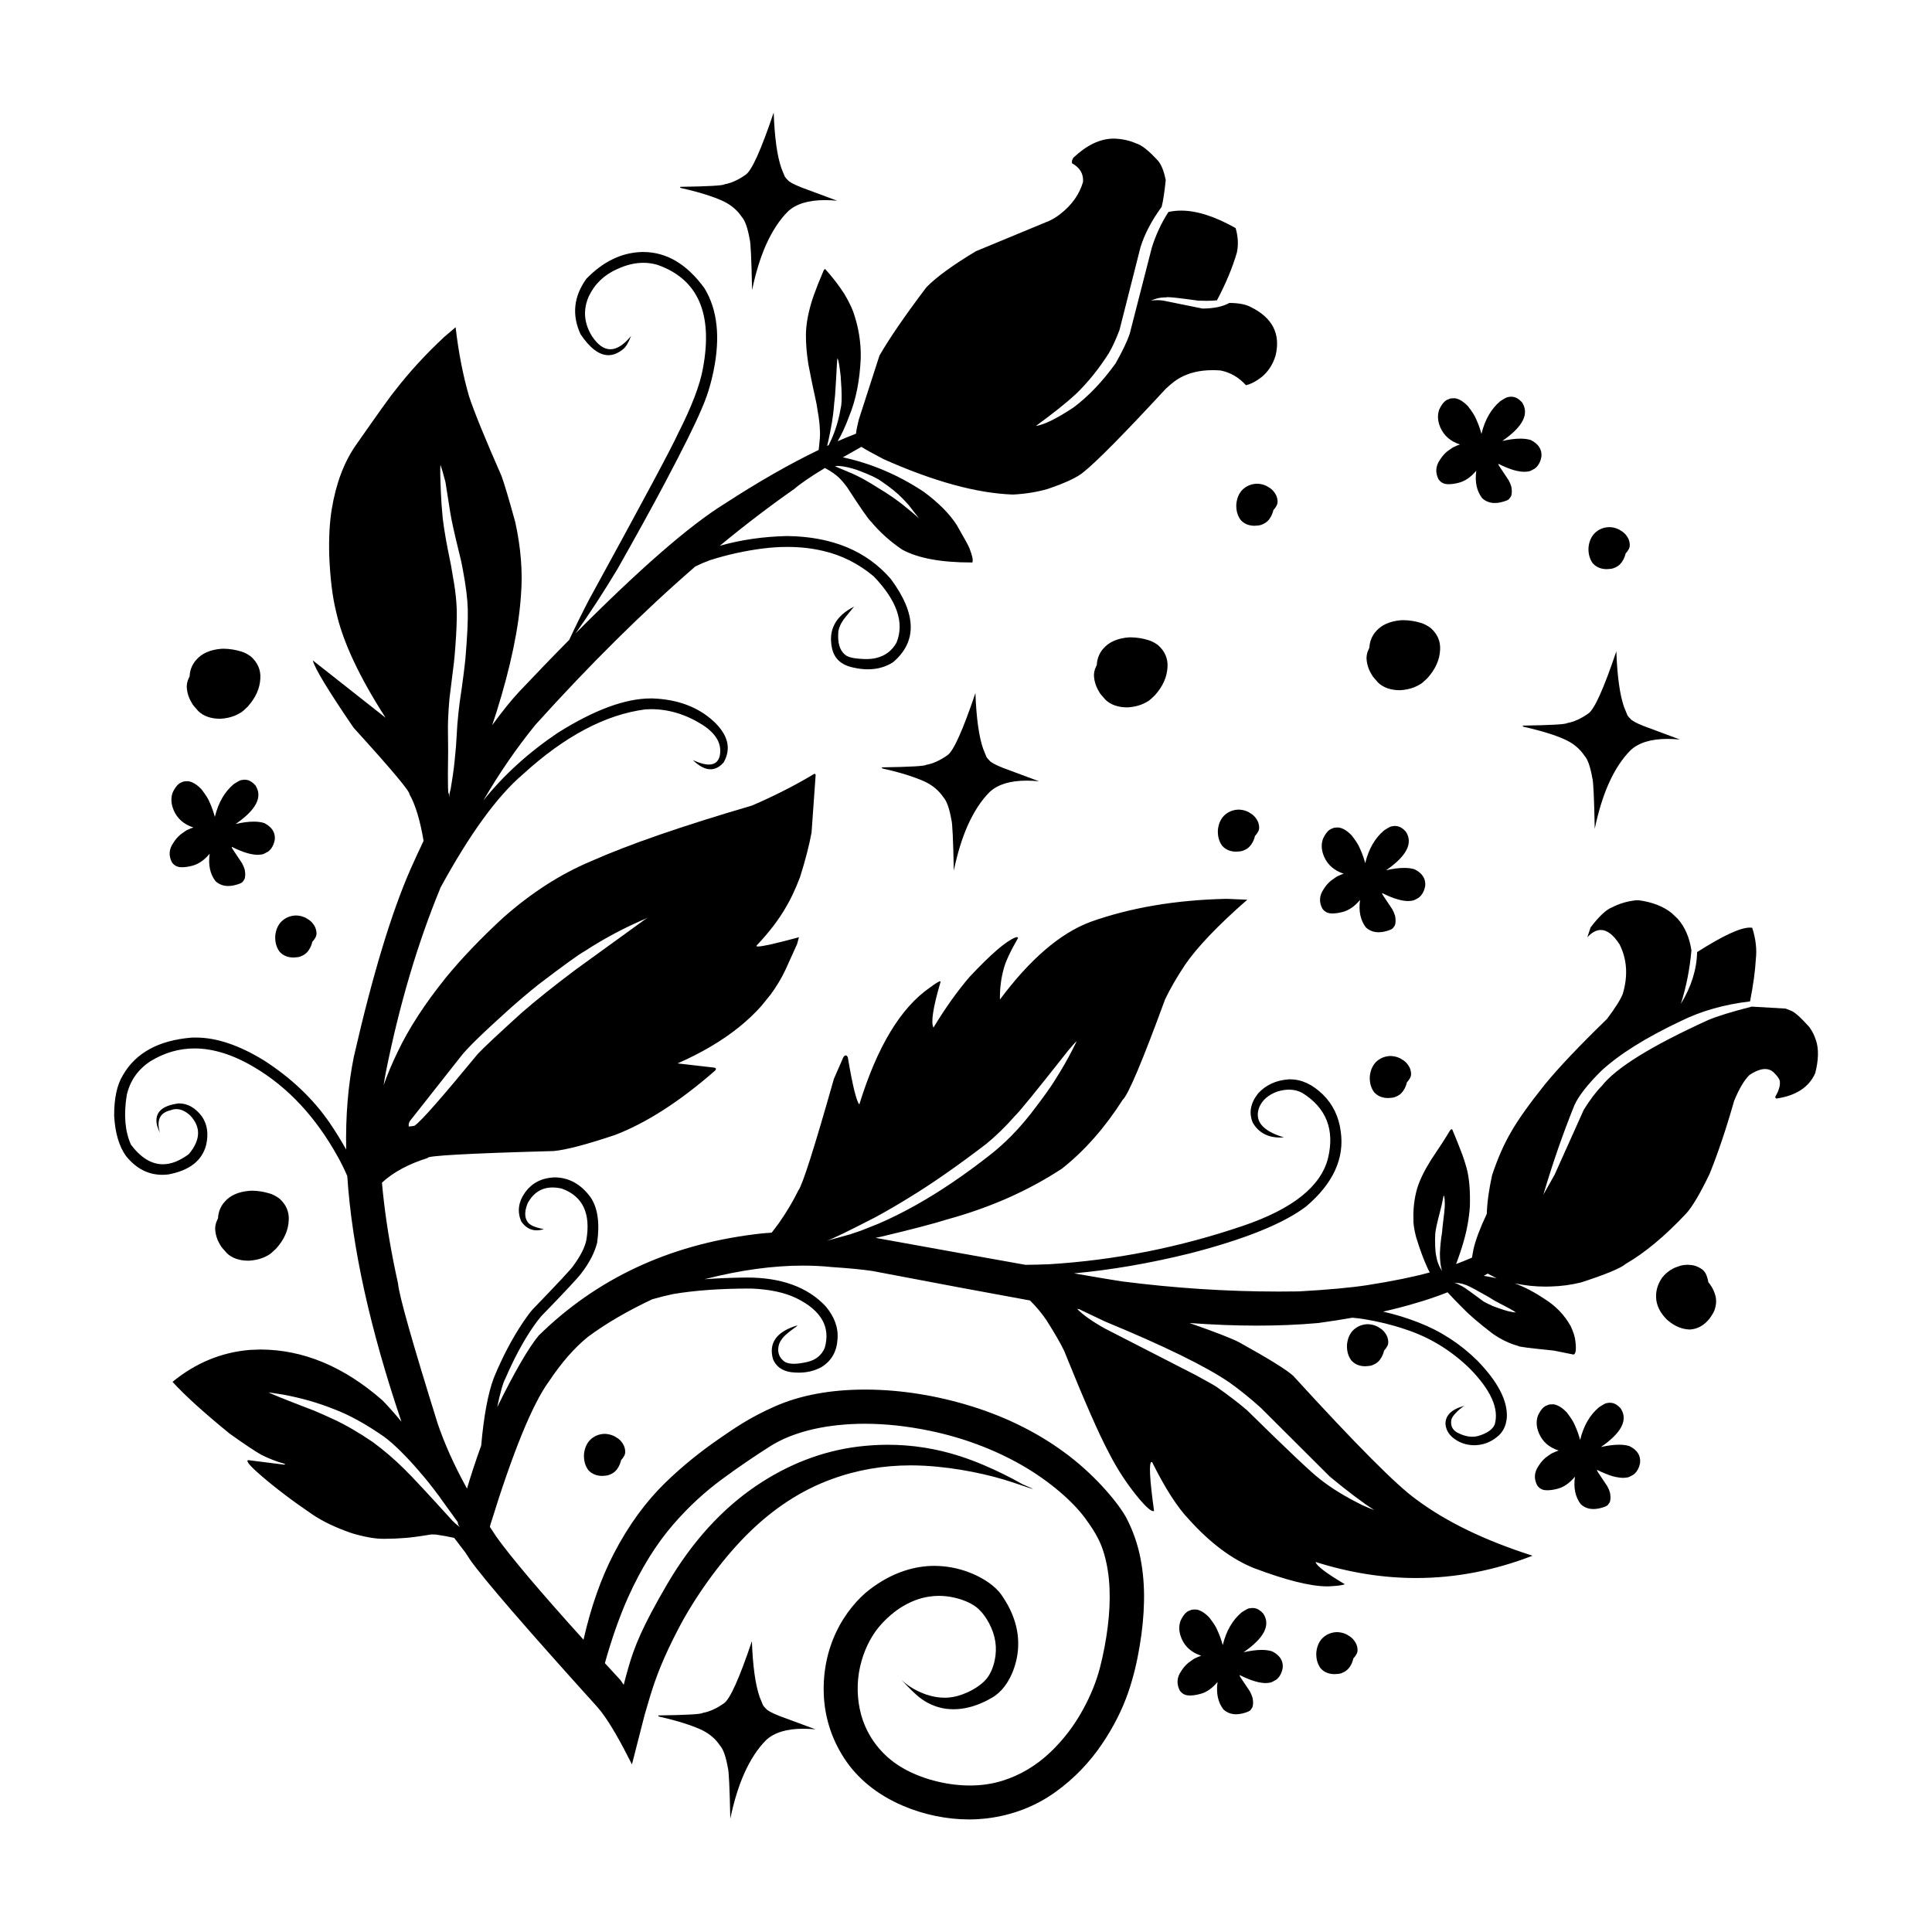 <?xml version="1.0" encoding="UTF-8"?>
<!-- Uploaded to: ICON Repo, www.iconrepo.com, Generator: ICON Repo Mixer Tools -->
<svg fill="#000000" width="800px" height="800px" version="1.1" viewBox="144 144 512 512" xmlns="http://www.w3.org/2000/svg">
 <g>
  <path d="m332.32 195.99c1.535 0.523 2.789 1.043 3.769 1.535 1.887 0.98 3.383 2.301 4.484 3.949 0.867 0.945 1.566 2.922 2.094 5.91 0.27 0.824 0.48 5.316 0.641 13.484 0.965-4.609 2.188-8.59 3.684-11.957 1.668-3.715 3.609-6.676 5.828-8.883 2.144-1.996 5.41-2.996 9.809-2.996 1.023 0 2.102 0.055 3.242 0.164l-9.582-3.562c-1.996-0.805-3.168-1.441-3.519-1.918-0.32-0.293-0.59-0.602-0.793-0.926l-0.883-2.16c-1.133-3.231-1.816-8.172-2.059-14.805-3.348 9.934-5.832 15.438-7.449 16.496-1.957 1.379-3.824 2.215-5.606 2.523-0.309 0.332-4.223 0.555-11.742 0.668-0.023 0.148 0.055 0.254 0.234 0.316 3.039 0.68 5.656 1.398 7.848 2.16z"/>
  <path d="m221.75 397.75c0.789-0.023 1.371-0.098 1.738-0.223 0.793-0.277 1.406-0.648 1.84-1.117 0.277-0.262 0.555-0.664 0.844-1.191l0.273-0.586 0.223-0.656 0.082-0.34-0.023 0.004c0.387-0.414 0.688-0.832 0.902-1.25 0.117-0.211 0.203-0.488 0.25-0.816 0.016-0.684-0.113-1.328-0.395-1.922-0.32-0.629-0.711-1.141-1.168-1.539-0.117-0.137-0.512-0.406-1.191-0.816-0.277-0.145-0.559-0.27-0.848-0.367-0.582-0.199-1.199-0.305-1.844-0.32h-0.098c-1.504 0.074-2.773 0.617-3.801 1.645-0.492 0.508-0.883 1.133-1.172 1.867-0.254 0.754-0.398 1.438-0.426 2.051-0.047 1.566 0.328 2.898 1.133 4 0.898 1.035 2.129 1.562 3.68 1.578z"/>
  <path d="m482.57 277.15c0.023-0.684-0.113-1.328-0.391-1.93-0.328-0.613-0.715-1.125-1.168-1.523-0.113-0.141-0.516-0.41-1.191-0.816-0.277-0.148-0.559-0.273-0.852-0.375-0.582-0.199-1.199-0.305-1.844-0.32l-0.098 0.004c-1.504 0.07-2.773 0.621-3.801 1.633-0.496 0.516-0.887 1.145-1.172 1.879-0.254 0.754-0.395 1.434-0.422 2.055-0.051 1.562 0.328 2.894 1.133 4.004 0.902 1.039 2.133 1.555 3.684 1.574 0.789-0.031 1.371-0.102 1.738-0.227 0.793-0.277 1.406-0.652 1.836-1.121 0.277-0.262 0.559-0.656 0.848-1.188l0.27-0.594 0.227-0.645 0.078-0.336h-0.023c0.391-0.41 0.691-0.832 0.902-1.254 0.121-0.219 0.203-0.488 0.246-0.82z"/>
  <path d="m477.69 363.52c0.02-0.68-0.113-1.328-0.391-1.918-0.324-0.621-0.715-1.141-1.168-1.539-0.113-0.133-0.516-0.406-1.191-0.812-0.277-0.145-0.562-0.273-0.852-0.375-0.582-0.199-1.203-0.305-1.844-0.32h-0.098c-1.512 0.074-2.773 0.621-3.805 1.645-0.492 0.508-0.883 1.137-1.172 1.879-0.254 0.742-0.391 1.434-0.422 2.043-0.047 1.566 0.328 2.898 1.133 4 0.906 1.039 2.133 1.562 3.688 1.578 0.789-0.027 1.367-0.098 1.738-0.227 0.793-0.277 1.406-0.641 1.836-1.117 0.273-0.262 0.555-0.664 0.844-1.188l0.27-0.59 0.227-0.648 0.078-0.336h-0.023c0.391-0.414 0.688-0.828 0.902-1.25 0.125-0.207 0.207-0.484 0.25-0.824z"/>
  <path d="m194.92 330.44c0.094 0.246 0.648 0.934 1.668 2.051 1.418 1.324 3.344 1.988 5.777 1.988h0.094c1.375-0.09 2.602-0.355 3.676-0.785 0.547-0.211 1.059-0.477 1.539-0.773 0.281-0.09 0.938-0.641 1.957-1.641 2.133-2.367 3.254-4.887 3.363-7.539 0.125-2.246-0.715-4.164-2.516-5.766-0.895-0.648-1.758-1.098-2.594-1.332-1.5-0.457-3.027-0.699-4.582-0.723l-0.648 0.016c-2.973 0.242-5.199 1.234-6.676 2.961-0.586 0.641-1.035 1.41-1.355 2.301-0.223 0.688-0.348 1.352-0.367 2.004l-0.492 1.121-0.199 0.793-0.082 0.812c0.039 1.066 0.262 2.09 0.676 3.07 0.207 0.484 0.461 0.973 0.762 1.441z"/>
  <path d="m547.78 336.6c3.039 0.695 5.656 1.406 7.856 2.164 1.531 0.527 2.785 1.047 3.766 1.543 1.887 0.98 3.379 2.297 4.484 3.949 0.875 0.949 1.562 2.914 2.094 5.914 0.27 0.82 0.488 5.312 0.641 13.484 0.961-4.609 2.195-8.594 3.688-11.965 1.66-3.715 3.606-6.676 5.82-8.879 2.148-1.996 5.41-2.992 9.809-2.992 1.027 0 2.102 0.051 3.242 0.156l-9.578-3.566c-1.992-0.793-3.168-1.434-3.519-1.91-0.328-0.289-0.59-0.602-0.789-0.926l-0.887-2.16c-1.137-3.238-1.82-8.168-2.062-14.801-3.344 9.93-5.832 15.43-7.445 16.496-1.957 1.371-3.82 2.215-5.606 2.519-0.305 0.328-4.223 0.555-11.738 0.668-0.027 0.145 0.051 0.246 0.227 0.305z"/>
  <path d="m527.52 263.63c-0.766 0.641-1.41 1.391-1.945 2.269-1.125 1.645-1.25 3.348-0.355 5.106 0.535 0.773 1.254 1.199 2.164 1.289 0.176 0.012 0.359 0.023 0.555 0.023 0.789 0 1.691-0.129 2.711-0.402 1.633-0.43 3.144-1.473 4.551-3.141h0.027c-0.402 2.945 0.113 5.352 1.543 7.234 0.934 0.867 2.062 1.297 3.379 1.297 0.938 0 1.969-0.223 3.094-0.648 0.273-0.109 0.508-0.254 0.699-0.438 0.414-0.523 0.617-0.871 0.602-1.074 0.148-0.582 0.137-1.324-0.039-2.211-0.148-0.516-0.387-1.074-0.707-1.676l-2.531-3.801c-0.164-0.289-0.223-0.461-0.168-0.523h0.027c1.504 0.754 2.859 1.309 4.07 1.66 0.613 0.168 1.18 0.297 1.719 0.367l0.773 0.062h0.27c0.395 0 0.762-0.031 1.113-0.09 0.258 0 0.801-0.25 1.637-0.742 0.32-0.227 0.59-0.5 0.82-0.809 0.469-0.625 0.793-1.41 0.965-2.375 0.168-1.891-0.766-3.352-2.805-4.383-0.785-0.254-1.703-0.379-2.766-0.379-1.367 0-2.965 0.207-4.797 0.617 5.477-3.781 7.211-7.195 5.219-10.242-0.734-0.832-1.52-1.32-2.356-1.445-0.164-0.031-0.32-0.043-0.488-0.043-0.262 0-0.535 0.031-0.809 0.102-0.016-0.004-0.031-0.004-0.051-0.004-0.254 0-0.938 0.359-2.043 1.078-2.41 2.012-4.082 4.902-5 8.672-0.391-1.406-0.84-2.672-1.355-3.789-0.352-0.926-1.098-2.109-2.234-3.551-0.805-0.832-1.578-1.422-2.328-1.762-0.371-0.176-0.742-0.289-1.102-0.332h-0.176c-0.781 0-1.242 0.062-1.395 0.207l-0.117 0.043c-0.91 0.258-1.734 1.16-2.461 2.703-0.457 1.234-0.469 2.562-0.027 3.977 0.379 1.164 0.953 2.156 1.711 2.984l0.613 0.594c0.434 0.375 0.914 0.707 1.441 0.996 0.527 0.285 1.105 0.535 1.73 0.742-0.523 0.168-1.02 0.375-1.484 0.605-0.258 0.082-0.891 0.488-1.895 1.23z"/>
  <path d="m569.79 294.83c0.789-0.023 1.363-0.102 1.73-0.223 0.801-0.277 1.414-0.656 1.844-1.117 0.27-0.266 0.555-0.664 0.848-1.191l0.27-0.59 0.227-0.648 0.078-0.336h-0.02c0.383-0.41 0.68-0.824 0.895-1.25 0.121-0.215 0.203-0.488 0.242-0.82 0.023-0.68-0.105-1.324-0.383-1.918-0.328-0.621-0.715-1.141-1.168-1.531-0.121-0.137-0.516-0.41-1.191-0.816-0.273-0.152-0.555-0.273-0.848-0.375-0.59-0.203-1.199-0.309-1.844-0.316h-0.102c-1.508 0.062-2.773 0.613-3.805 1.637-0.492 0.512-0.879 1.141-1.172 1.879-0.262 0.742-0.395 1.426-0.43 2.051-0.047 1.559 0.332 2.898 1.133 4.004 0.918 1.023 2.137 1.551 3.695 1.562z"/>
  <path d="m507.57 322.87c0.09 0.25 0.648 0.934 1.668 2.055 1.418 1.32 3.344 1.988 5.773 1.988 0.031 0 0.062-0.004 0.098-0.004 1.371-0.09 2.602-0.348 3.676-0.781 0.543-0.223 1.059-0.477 1.543-0.773 0.277-0.098 0.93-0.645 1.957-1.645 2.129-2.371 3.254-4.887 3.359-7.539 0.129-2.246-0.707-4.164-2.516-5.762-0.891-0.648-1.758-1.098-2.594-1.34-1.496-0.461-3.023-0.695-4.582-0.719l-0.641 0.012c-2.977 0.25-5.199 1.23-6.68 2.965-0.586 0.648-1.039 1.418-1.355 2.309-0.227 0.68-0.348 1.352-0.375 1.996l-0.488 1.129-0.195 0.789-0.082 0.809c0.039 1.066 0.262 2.082 0.672 3.074 0.207 0.48 0.461 0.961 0.762 1.438z"/>
  <path d="m496.71 377.39c-0.758 0.633-1.41 1.391-1.938 2.262-1.137 1.652-1.254 3.352-0.355 5.106 0.535 0.77 1.258 1.203 2.168 1.293 0.176 0.016 0.363 0.023 0.547 0.023 0.793 0 1.699-0.137 2.715-0.402 1.629-0.43 3.144-1.48 4.551-3.144h0.023c-0.402 2.949 0.113 5.356 1.543 7.242 0.934 0.855 2.062 1.289 3.379 1.289 0.934 0 1.969-0.211 3.094-0.656 0.277-0.102 0.508-0.246 0.699-0.43 0.418-0.523 0.613-0.879 0.605-1.074 0.148-0.586 0.137-1.328-0.035-2.215-0.156-0.512-0.395-1.078-0.711-1.68l-2.535-3.801c-0.164-0.281-0.223-0.457-0.164-0.523h0.023c1.504 0.762 2.863 1.312 4.07 1.656 0.609 0.18 1.18 0.301 1.719 0.375l0.773 0.07c0.094 0.004 0.184 0.004 0.27 0.004 0.395 0 0.766-0.035 1.113-0.105h0.004c0.254 0 0.801-0.242 1.641-0.742 0.309-0.227 0.582-0.492 0.816-0.801 0.469-0.621 0.793-1.418 0.969-2.371 0.168-1.895-0.766-3.359-2.812-4.391-0.777-0.25-1.699-0.367-2.762-0.367-1.367 0-2.965 0.199-4.793 0.617 5.477-3.785 7.219-7.199 5.215-10.25-0.73-0.828-1.516-1.312-2.356-1.445-0.16-0.023-0.324-0.043-0.488-0.043-0.262 0-0.531 0.035-0.809 0.102-0.016-0.004-0.031-0.004-0.051-0.004-0.254 0-0.938 0.355-2.043 1.078-2.41 2.016-4.078 4.906-5 8.676-0.391-1.406-0.844-2.668-1.359-3.789-0.348-0.922-1.094-2.109-2.234-3.559-0.801-0.832-1.578-1.426-2.328-1.762-0.371-0.168-0.742-0.277-1.102-0.328h-0.18c-0.781 0-1.246 0.062-1.391 0.203l-0.117 0.043c-0.914 0.254-1.734 1.16-2.461 2.699-0.457 1.238-0.469 2.562-0.027 3.981 0.375 1.16 0.945 2.148 1.715 2.988l0.609 0.582c0.43 0.375 0.91 0.707 1.438 1 0.531 0.289 1.105 0.539 1.734 0.742-0.527 0.172-1.02 0.367-1.492 0.602-0.25 0.09-0.887 0.504-1.891 1.25z"/>
  <path d="m517.95 428.82c0.016-0.688-0.113-1.328-0.395-1.918-0.324-0.621-0.715-1.141-1.16-1.535-0.121-0.141-0.516-0.414-1.195-0.816-0.277-0.148-0.562-0.266-0.855-0.375-0.586-0.195-1.199-0.305-1.844-0.324h-0.102c-1.5 0.07-2.766 0.621-3.797 1.633-0.492 0.523-0.879 1.152-1.172 1.891-0.254 0.746-0.395 1.426-0.426 2.047-0.047 1.566 0.332 2.894 1.133 4.004 0.906 1.023 2.137 1.555 3.684 1.566 0.789-0.02 1.371-0.098 1.738-0.215 0.793-0.277 1.406-0.648 1.844-1.121 0.27-0.266 0.555-0.66 0.844-1.191l0.27-0.582 0.223-0.66 0.082-0.344-0.027 0.012c0.395-0.414 0.691-0.836 0.906-1.25 0.117-0.219 0.203-0.484 0.25-0.82z"/>
  <path d="m347 596.83c-0.324-0.297-0.59-0.609-0.793-0.934l-0.887-2.156c-1.133-3.246-1.82-8.188-2.062-14.801-3.348 9.93-5.832 15.438-7.445 16.48-1.957 1.379-3.824 2.215-5.606 2.519-0.309 0.344-4.223 0.562-11.738 0.668-0.027 0.156 0.051 0.266 0.23 0.316 3.047 0.688 5.656 1.418 7.852 2.176 1.531 0.523 2.789 1.043 3.769 1.535 1.883 0.984 3.379 2.293 4.481 3.945 0.867 0.953 1.566 2.922 2.09 5.922 0.27 0.809 0.48 5.305 0.645 13.473 0.965-4.606 2.191-8.59 3.68-11.957 1.668-3.719 3.613-6.672 5.828-8.887 2.144-1.988 5.418-2.992 9.809-2.992 1.023 0 2.106 0.051 3.246 0.148l-9.586-3.551c-1.988-0.805-3.164-1.434-3.512-1.906z"/>
  <path d="m309.69 528.96c0.02-0.699-0.109-1.328-0.391-1.93-0.324-0.621-0.715-1.141-1.16-1.535-0.121-0.137-0.516-0.402-1.195-0.809-0.277-0.148-0.562-0.277-0.855-0.375-0.582-0.195-1.199-0.305-1.844-0.324h-0.098c-1.504 0.074-2.769 0.613-3.797 1.648-0.492 0.512-0.883 1.133-1.172 1.871-0.25 0.746-0.395 1.426-0.422 2.055-0.051 1.555 0.328 2.894 1.133 3.996 0.906 1.031 2.133 1.555 3.684 1.574 0.793-0.031 1.371-0.098 1.738-0.227 0.793-0.277 1.406-0.648 1.84-1.121 0.277-0.254 0.555-0.66 0.848-1.18l0.27-0.602 0.223-0.641 0.082-0.336h-0.027c0.387-0.422 0.688-0.836 0.898-1.258 0.121-0.207 0.207-0.473 0.246-0.809z"/>
  <path d="m191.85 365.14c-0.762 0.637-1.41 1.395-1.941 2.266-1.133 1.652-1.25 3.348-0.355 5.106 0.535 0.77 1.258 1.199 2.164 1.293 0.176 0.012 0.367 0.023 0.551 0.023 0.793 0 1.691-0.137 2.715-0.402 1.633-0.434 3.152-1.48 4.555-3.152h0.023c-0.41 2.949 0.109 5.359 1.543 7.242 0.934 0.859 2.062 1.285 3.383 1.285 0.93 0 1.961-0.215 3.094-0.645 0.273-0.109 0.508-0.25 0.699-0.434 0.414-0.523 0.613-0.883 0.602-1.07 0.145-0.59 0.137-1.328-0.039-2.215-0.148-0.523-0.391-1.078-0.707-1.68l-2.539-3.805c-0.164-0.285-0.219-0.453-0.164-0.523l0.023 0.004c1.5 0.758 2.867 1.312 4.074 1.656 0.609 0.176 1.18 0.301 1.711 0.367l0.773 0.074c0.094 0 0.184 0.004 0.273 0.004 0.395 0 0.766-0.043 1.113-0.105h0.004c0.258 0 0.801-0.25 1.637-0.742 0.309-0.227 0.582-0.492 0.816-0.809 0.469-0.621 0.793-1.41 0.969-2.375 0.168-1.887-0.766-3.348-2.809-4.383-0.781-0.25-1.703-0.375-2.766-0.375-1.367 0-2.965 0.203-4.793 0.621 5.477-3.785 7.215-7.199 5.219-10.25-0.734-0.832-1.52-1.312-2.359-1.449-0.156-0.023-0.32-0.035-0.48-0.035-0.262 0-0.535 0.035-0.812 0.098h-0.043c-0.254 0-0.938 0.355-2.043 1.078-2.41 2.012-4.078 4.898-5 8.668-0.383-1.398-0.84-2.668-1.355-3.793-0.348-0.918-1.094-2.109-2.231-3.551-0.805-0.828-1.578-1.418-2.324-1.758-0.375-0.176-0.746-0.285-1.102-0.328-0.062 0-0.121-0.012-0.18-0.012-0.781 0-1.242 0.074-1.398 0.211l-0.117 0.047c-0.906 0.258-1.727 1.164-2.457 2.711-0.457 1.234-0.465 2.562-0.023 3.973 0.375 1.168 0.941 2.156 1.715 2.992l0.609 0.59c0.434 0.367 0.91 0.707 1.441 0.996 0.523 0.289 1.105 0.535 1.73 0.738-0.527 0.176-1.023 0.379-1.492 0.605-0.266 0.078-0.902 0.496-1.906 1.242z"/>
  <path d="m448.3 313.63c-1.5-0.469-3.023-0.699-4.582-0.727l-0.645 0.012c-2.973 0.25-5.199 1.242-6.676 2.961-0.59 0.645-1.039 1.422-1.355 2.316-0.223 0.68-0.352 1.348-0.371 1.992l-0.492 1.133-0.199 0.789-0.078 0.816c0.035 1.059 0.262 2.082 0.676 3.062 0.203 0.5 0.457 0.973 0.758 1.449 0.09 0.242 0.648 0.934 1.664 2.043 1.422 1.328 3.344 1.988 5.777 1.988h0.09c1.379-0.09 2.606-0.352 3.684-0.781 0.543-0.211 1.055-0.477 1.535-0.773 0.281-0.094 0.934-0.641 1.957-1.645 2.133-2.367 3.254-4.883 3.359-7.543 0.129-2.238-0.711-4.164-2.512-5.762-0.887-0.652-1.746-1.09-2.59-1.332z"/>
  <path d="m406.23 345.56c-0.32-0.297-0.59-0.605-0.793-0.926l-0.879-2.16c-1.133-3.238-1.82-8.172-2.062-14.809-3.352 9.938-5.832 15.441-7.449 16.5-1.953 1.379-3.824 2.219-5.606 2.523-0.312 0.332-4.223 0.555-11.742 0.668-0.02 0.145 0.059 0.25 0.234 0.316 3.039 0.68 5.656 1.402 7.852 2.164 1.531 0.531 2.789 1.039 3.769 1.535 1.883 0.984 3.375 2.301 4.484 3.953 0.863 0.945 1.562 2.922 2.09 5.91 0.27 0.828 0.48 5.32 0.641 13.484 0.961-4.598 2.191-8.586 3.684-11.957 1.672-3.711 3.609-6.676 5.828-8.883 2.141-1.992 5.414-3.004 9.816-3.004 1.016 0 2.098 0.062 3.238 0.168l-9.582-3.566c-1.996-0.801-3.168-1.445-3.523-1.918z"/>
  <path d="m511.9 499.88c0.023-0.668-0.109-1.32-0.395-1.918-0.32-0.621-0.707-1.133-1.16-1.523-0.121-0.137-0.516-0.402-1.191-0.816-0.281-0.148-0.562-0.266-0.855-0.375-0.586-0.195-1.199-0.305-1.844-0.324h-0.098c-1.504 0.078-2.773 0.621-3.801 1.645-0.492 0.512-0.887 1.141-1.172 1.871-0.254 0.758-0.395 1.438-0.422 2.055-0.051 1.566 0.328 2.894 1.133 4.004 0.906 1.031 2.133 1.566 3.688 1.574 0.789-0.031 1.367-0.109 1.734-0.227 0.793-0.277 1.41-0.648 1.844-1.121 0.273-0.258 0.551-0.66 0.844-1.191l0.266-0.582 0.227-0.66 0.082-0.324h-0.023c0.387-0.422 0.691-0.836 0.902-1.258 0.117-0.195 0.199-0.48 0.242-0.828z"/>
  <path d="m204.12 476.11c1.418 1.34 3.34 1.988 5.773 1.988h0.094c1.379-0.09 2.606-0.355 3.684-0.777 0.543-0.215 1.055-0.473 1.535-0.766 0.281-0.109 0.934-0.66 1.957-1.652 2.133-2.371 3.254-4.879 3.359-7.539 0.129-2.242-0.711-4.172-2.516-5.766-0.895-0.641-1.758-1.094-2.594-1.328-1.5-0.453-3.023-0.699-4.582-0.727l-0.645 0.031c-2.973 0.227-5.199 1.211-6.676 2.941-0.586 0.648-1.039 1.418-1.359 2.312-0.223 0.68-0.348 1.348-0.367 1.996l-0.488 1.133-0.203 0.789-0.078 0.816c0.035 1.062 0.262 2.078 0.672 3.059 0.211 0.492 0.461 0.973 0.762 1.445 0.098 0.242 0.648 0.922 1.672 2.043z"/>
  <path d="m625.22 419.63c-0.379-1.238-0.961-2.391-1.742-3.465-2.305-2.566-3.922-4.004-4.863-4.328l-1.41-0.551-8.984-0.523c-5.363 1.379-9.211 2.566-11.539 3.562-15.031 6.848-24.418 12.652-28.156 17.426-1.5 1.504-3.102 3.609-4.809 6.348l-7.719 17.191-2.977 5.293c2.356-8.051 5.09-15.941 8.211-23.676 1.105-2.469 3.481-5.5 7.121-9.113 4.801-4.43 11.832-8.828 21.094-13.207 5.398-2.668 11.512-4.398 18.336-5.207 0.848-4.356 1.359-8.055 1.523-11.105 0.316-2.652 0-5.453-0.949-8.391-0.195-0.043-0.418-0.059-0.656-0.059-2.496 0-7.144 2.156-13.949 6.492-0.109 4.629-1.543 9.199-4.312 13.715 1.43-4.457 2.363-9.184 2.805-14.176-0.27-1.738-0.699-3.297-1.312-4.688-0.613-1.402-1.391-2.633-2.34-3.703l-1.562-1.477c-2.25-1.801-5.188-2.941-8.812-3.418l-0.781 0.027c-2.305 0.27-4.371 0.887-6.199 1.855-1.504 0.531-3.406 2.309-5.719 5.32l-0.859 2.59h0.016c1.188-1.273 2.375-1.91 3.551-1.91 1.672 0 3.328 1.277 4.973 3.816 1.988 3.961 2.273 8.336 0.848 13.121-0.562 1.465-1.957 3.68-4.176 6.641-7.293 7.074-12.793 12.871-16.496 17.398-4.098 5.117-7.074 9.309-8.934 12.566-1.891 3.238-3.559 7.035-5.008 11.387-0.84 3.758-1.32 7.203-1.426 10.312-1.77 3.731-2.945 6.848-3.527 9.379l-0.395 2.223-0.027 0.004c-1.406 0.602-2.797 1.172-4.184 1.684 0.785-2.066 1.445-4.023 1.977-5.894 0.898-3.07 1.453-6.18 1.676-9.297 0.129-4.062-0.137-7.398-0.797-9.977-0.453-1.691-0.992-3.336-1.629-4.93-0.418-1.141-1.156-2.973-2.211-5.5-0.035-0.07-0.09-0.129-0.168-0.148l-0.012 0.012c-0.164 0.02-0.316 0.156-0.465 0.375-1.086 1.84-2.781 4.457-5.082 7.871-1.016 1.652-1.77 3.012-2.269 4.082-0.773 1.633-1.305 3.09-1.598 4.359-0.176 0.719-0.32 1.438-0.434 2.195l-0.148 1.141c-0.082 0.777-0.137 1.574-0.156 2.383 0.004 0.777 0.016 1.535 0.02 2.301l0.129 1.172c0.117 0.789 0.309 1.703 0.582 2.754 1.008 3.266 1.992 5.922 2.945 8 0.203 0.453 0.422 0.895 0.664 1.32l-0.031 0.012c-4.336 1.191-9.789 2.301-16.367 3.336-4.324 0.68-10.422 1.238-18.281 1.684-1.793 0.031-3.59 0.039-5.391 0.039-13.707 0-27.598-0.906-41.672-2.715-1.992-0.297-6.18-1.004-12.555-2.106 9.816-0.895 20.074-2.656 30.781-5.305 14.547-3.75 24.801-7.902 30.762-12.43 7.137-6.082 10.191-12.703 9.164-19.867-0.492-3.906-2.062-7.152-4.707-9.77-2.766-2.695-5.652-4.043-8.668-4.043h-0.078-0.363c-3.332 0.246-6.023 1.484-8.07 3.711-2.055 2.609-2.523 5.207-1.406 7.812 1.543 2.598 3.957 3.898 7.234 3.898 0.328 0 0.664-0.012 1.012-0.039-5.789-1.723-7.957-4.43-6.496-8.109 0.824-1.832 2.387-3.18 4.699-4.023 1.113-0.344 2.164-0.523 3.148-0.523 1.277 0 2.449 0.297 3.516 0.867 6.328 3.957 8.609 9.703 6.828 17.23-1.867 7.519-9.348 13.492-22.441 17.957-16.91 5.758-34.066 9.152-51.453 10.215-2.242 0.09-4.344 0.148-6.316 0.156-10.289-1.832-23.543-4.211-39.758-7.152l-0.027 0.02 1.637-0.344c7.984-1.898 13.789-3.414 17.43-4.566 11.305-3.09 21.445-7.566 30.43-13.473 5.949-4.703 11.309-10.773 16.07-18.223 1.465-1.309 5.211-10.195 11.246-26.656 1.352-2.812 3.102-5.832 5.246-9.066 3.215-4.707 8.723-10.48 16.52-17.297l-5.281-0.227h-0.414c-13.34 0.305-25.301 2.34-35.883 6.109-8 3.004-15.992 9.863-23.973 20.574-0.043-2.805 0.277-5.473 0.965-8.008 0.449-1.855 1.727-4.629 3.832-8.301-0.047-0.152-0.156-0.227-0.316-0.227-0.121 0-0.277 0.039-0.461 0.117-2.449 0.973-6.477 4.449-12.09 10.441-3.195 3.723-6.375 8.18-9.539 13.395-0.734-1.32-0.113-5.324 1.863-12.062 0.031-0.129 0-0.195-0.109-0.195-0.312 0-1.234 0.57-2.762 1.711-7.703 5.332-13.918 15.637-18.645 30.918-0.766-0.809-1.781-4.949-3.047-12.457-0.156-0.363-0.344-0.531-0.555-0.531-0.188 0-0.387 0.148-0.609 0.434l-2.527 5.777c-5.16 18.203-8.285 28.043-9.391 29.52-1.418 2.894-3.141 5.797-5.172 8.699-0.664 0.906-1.309 1.75-1.922 2.547h-0.023c-1.77 0.109-3.301 0.254-4.602 0.441-22.793 2.863-41.84 11.809-57.137 26.844-2.707 3.277-6.367 9.594-10.98 18.953 0.82-3.938 1.531-6.445 2.144-7.539 2.32-5.391 4.797-9.996 7.438-13.816 0.656-0.965 1.344-1.871 2.066-2.715 6.168-6.356 9.707-10.145 10.609-11.355 2.164-2.805 3.57-5.531 4.231-8.168 0.723-5.227 0.145-9.211-1.738-12.004-2.523-3.453-5.664-5.227-9.438-5.293h-0.215c-3.285 0.156-5.828 1.457-7.629 3.879-1.879 2.598-2.231 5.227-1.062 7.863 1.094 1.523 2.434 2.293 4.043 2.293 0.598 0 1.234-0.109 1.91-0.316-2.402-0.453-3.852-1.102-4.359-1.988-0.789-1.16-0.766-2.773 0.055-4.84 1.512-2.805 3.719-4.211 6.606-4.211 0.773 0 1.605 0.098 2.481 0.305 5.531 2.008 7.691 6.562 6.477 13.648-0.391 1.938-1.551 4.211-3.477 6.828-0.453 0.738-4.023 4.566-10.715 11.492-0.695 0.766-1.539 1.898-2.547 3.394-2.883 4.281-5.477 9.211-7.769 14.762-1.543 4.113-2.664 10.098-3.352 17.93l0.004 0.012c-1.402 3.879-2.66 7.676-3.773 11.426-3.379-6.141-5.973-11.906-7.789-17.297-6.707-21.492-10.207-33.852-10.488-37.078-1.68-7.566-2.91-14.691-3.703-21.371-0.219-1.789-0.402-3.57-0.555-5.312h-0.02c3.012-2.773 7.055-4.969 12.125-6.543-0.449-0.602 10.695-1.23 33.43-1.852 3.324-0.316 8.746-1.742 16.266-4.269 8.328-3.199 17.168-8.895 26.52-17.074 0.34-0.414 0.242-0.668-0.297-0.766l-9.676-1.113c6.316-2.773 11.703-5.953 16.176-9.535 2.234-1.781 4.234-3.68 6.008-5.668l2.488-3.07c1.543-2.098 2.856-4.289 3.941-6.59l3.062-6.781 0.484-1.785-0.023 0.004c-6.016 1.625-9.617 2.441-10.809 2.441-0.352 0-0.492-0.074-0.414-0.223 3.34-3.519 5.957-6.949 7.867-10.309 1.148-1.891 2.371-4.496 3.664-7.832 1.387-4.402 2.406-8.332 3.055-11.801l1.086-15.266c-0.023-0.199-0.109-0.305-0.262-0.328l-0.09 0.004c-5.238 3.133-10.742 5.926-16.531 8.41-18.516 5.418-32.781 10.355-42.793 14.812-8.004 3.367-15.73 8.348-23.176 14.941-5.836 5.379-10.84 10.613-15.016 15.684-5.668 7.019-9.992 13.672-12.953 19.938-1.406 2.883-2.629 5.797-3.668 8.738 0.18-1.199 0.379-2.371 0.605-3.543 3.59-17.852 8.383-34.043 14.383-48.594l-0.043-0.008c7.812-14.34 15.113-24.402 21.891-30.188 11.066-10.133 21.91-15.883 32.516-17.27 0.516-0.035 1.027-0.051 1.531-0.051 4.742 0 9.316 1.406 13.73 4.215 3.652 2.394 5.129 5.16 4.43 8.301-0.402 1.438-1.359 2.156-2.863 2.156-1.102 0-2.496-0.387-4.184-1.16l-0.023 0.004c1.668 1.605 3.219 2.41 4.656 2.41 1.246 0 2.402-0.605 3.477-1.809 2.098-3.699 1.18-7.363-2.754-10.996-4.117-3.742-9.488-5.734-16.121-5.973h-0.332-0.078c-6.781 0-15 3.035-24.66 9.109-7.777 5.238-14.355 11.223-19.73 17.934 4.195-7.211 8.789-13.883 13.766-20.02 14.43-16.008 28.562-30 42.391-41.984l-0.023 0.004c1.32-0.652 2.629-1.211 3.918-1.676 4.496-1.438 9.172-2.481 14.043-3.102 2.234-0.281 4.394-0.414 6.477-0.414 3.379 0 6.562 0.359 9.543 1.078 4.894 1.133 9.34 3.379 13.336 6.731 6.184 6.441 8.191 12.301 6.023 17.578-1.207 2.133-2.996 3.477-5.359 4.043-0.773 0.195-1.672 0.289-2.695 0.289-0.609 0-1.254-0.031-1.945-0.102-1.816-0.137-3.051-0.508-3.684-1.105-1.41-1.168-1.98-3.242-1.707-6.246 0.211-0.969 0.586-1.852 1.125-2.633 0.047-0.16 1.047-1.43 3.012-3.789h-0.031c-4.898 2.504-6.832 6.176-5.797 11.016 0.613 2.773 2.508 4.477 5.691 5.121 1.336 0.301 2.613 0.453 3.824 0.453 2.469 0 4.668-0.617 6.621-1.844 6.481-5.477 6.301-12.832-0.535-22.074-6.422-7.445-15.57-11.246-27.449-11.402l-0.164 0.004c-6.266 0.148-12.172 1.004-17.723 2.582 6.648-5.496 13.227-10.516 19.73-15.059 1.543-1.352 4.246-3.207 8.113-5.555h0.023c1.633 0.887 2.879 1.75 3.742 2.59 0.723 0.715 1.438 1.566 2.156 2.551 3.539 5.473 5.644 8.496 6.309 9.062 2.332 2.801 5.074 5.269 8.23 7.406 4.164 2.281 10.273 3.426 18.32 3.426h0.297c0.266-0.555 0.016-1.781-0.734-3.691-0.191-0.578-1.316-2.648-3.371-6.199-1.902-2.981-4.82-5.922-8.762-8.84-6.727-4.461-13.871-7.504-21.43-9.129h-0.02c1.52-0.871 3.152-1.797 4.914-2.785l0.023 0.012c1.086 0.688 3.023 1.766 5.809 3.223 13.277 5.922 24.719 9.066 34.324 9.41 3.266-0.168 6.316-0.656 9.148-1.461 4.805-1.629 8.004-3.133 9.594-4.512 3.496-2.793 10.742-10.137 21.738-22.02 1.516-1.426 2.781-2.41 3.809-2.949 2.414-1.352 5.301-2.023 8.652-2.023 0.668 0 1.355 0.023 2.062 0.078 2.621 0.508 4.879 1.82 6.762 3.91 1.309-0.301 2.723-1.043 4.219-2.215 1.703-1.418 2.914-3.293 3.629-5.633 1.379-5.742-0.801-10.023-6.547-12.859-1.324-0.719-3.219-1.086-5.699-1.098-1.703 0.965-4.074 1.469-7.121 1.488l-10.461-2.121c-0.574-0.074-1.109-0.113-1.605-0.113-0.613 0-1.16 0.055-1.648 0.168 1.234-0.594 2.508-0.895 3.824-0.895 0.082 0 0.168 0 0.254 0.008 0.012-0.047 0.148-0.07 0.41-0.07 0.973 0 3.668 0.309 8.086 0.926 0.816 0.031 1.555 0.047 2.211 0.047 1.152 0 2.07-0.047 2.762-0.137 2.328-4.367 4.09-8.594 5.285-12.676 0.43-2.051 0.32-4.203-0.336-6.461-5.449-3.082-10.266-4.633-14.449-4.633-1.168 0-2.293 0.121-3.363 0.367-1.879 2.906-3.34 6.055-4.402 9.453l-5.863 22.855c-0.656 1.945-1.898 4.547-3.723 7.793-3.445 4.793-7.141 8.672-11.094 11.656-4.5 2.984-7.844 4.633-10.035 4.945 4.613-3.371 8.129-6.176 10.543-8.406 3.176-3.055 6.078-6.648 8.715-10.766 1.004-1.695 1.969-3.797 2.906-6.297l5.555-21.902c1.059-3.445 2.926-7.012 5.609-10.707 0.391-1.523 0.746-3.879 1.078-7.059-0.461-2.34-1.125-4.035-1.988-5.078-2.473-2.719-4.422-4.269-5.852-4.66-1.777-0.789-3.731-1.211-5.852-1.273l-0.27 0.004c-3.457 0.035-6.961 1.719-10.508 5.047-0.336 0.488-0.457 0.98-0.363 1.492 2.117 1.16 3.086 2.82 2.91 4.965-0.965 3.293-3.008 6.156-6.133 8.566-0.82 0.641-1.742 1.207-2.75 1.691l-19.492 8.074c-6.188 3.719-10.566 6.914-13.141 9.574-5.66 7.484-9.805 13.52-12.43 18.098l-5.473 16.957c-0.383 1.508-0.637 2.754-0.746 3.742h-0.027c-1.57 0.602-3.184 1.266-4.828 1.984 1.059-1.766 2.078-3.981 3.062-6.652 1.793-4.359 2.812-9.508 3.059-15.453 0.07-4.176-0.602-8.254-2.016-12.262-0.566-1.461-1.367-3.051-2.383-4.75-1.473-2.273-3.152-4.438-5.031-6.512l-0.055 0.012c-0.148 0.062-0.27 0.195-0.363 0.402l-1.418 3.41c-0.91 2.309-1.531 4.062-1.871 5.246-0.926 3.176-1.391 5.996-1.391 8.461-0.02 2.301 0.199 4.894 0.656 7.785 0.598 3.16 1.312 6.602 2.137 10.332 0.465 2.641 0.738 4.527 0.828 5.664 0.113 1.238 0.137 2.356 0.078 3.359-0.109 1.328-0.223 2.426-0.328 3.285h-0.023c-7.676 3.695-16.016 8.465-25.008 14.312-9.242 5.734-22.375 17.168-39.398 34.297 3.727-5.25 7.453-10.969 11.16-17.148 4.898-8.656 9.055-16.191 12.469-22.633 4.941-9.332 8.156-15.82 9.672-19.461 1.434-3.188 2.523-6.617 3.266-10.297 1.844-8.922 1.055-16.223-2.367-21.887-4.644-6.43-10.07-9.652-16.273-9.656h-0.348c-5.363 0.156-10.27 2.523-14.711 7.098-3.367 4.699-3.879 9.59-1.547 14.676 2.484 3.711 4.945 5.57 7.391 5.57 1.293 0 2.574-0.523 3.856-1.555 0.746-0.566 1.457-1.73 2.133-3.488l-0.023 0.004c-1.91 2.316-3.723 3.473-5.445 3.473-1.711 0-3.328-1.145-4.856-3.441-2.148-3.453-2.434-6.977-0.867-10.578 1.57-3.301 4.102-5.731 7.606-7.266 2.367-1.086 4.648-1.629 6.856-1.629 1.254 0 2.484 0.176 3.699 0.527 10.754 3.758 14.793 12.887 12.102 27.387-0.777 4.422-2.992 10.223-6.637 17.383-1.637 3.648-9.492 18.312-23.562 43.988-1.805 3.469-3.566 7.031-5.269 10.684h-0.023c-4.184 4.223-8.582 8.793-13.219 13.691-2.082 2.223-4.457 5.172-7.133 8.852l-0.016 0.012 1.133-3.438c3.777-12.047 5.938-22.426 6.5-31.141 0.477-5.992-0.027-12.387-1.504-19.164-1.68-6.113-2.902-10.211-3.656-12.277-4.336-9.871-7.207-16.895-8.59-21.074-1.633-5.617-2.82-11.738-3.574-18.355l-3.035 2.59c-4.856 4.523-9.16 9.207-12.914 14.047-0.953 1.094-4.461 5.984-10.527 14.672-3.125 4.5-5.238 10.145-6.356 16.934-0.566 3.465-0.789 7.543-0.664 12.234 0.25 6.078 0.855 11.027 1.82 14.871 1.703 7.809 6.074 17.191 13.105 28.133l-19.254-15.172h-0.02c0.488 2.051 4.09 7.988 10.801 17.816 10.008 11 14.941 16.887 14.805 17.629 1.578 2.754 2.828 6.883 3.754 12.395h-0.02c-1.145 2.387-2.281 4.848-3.41 7.391-5.074 11.523-10.09 28.094-15.043 49.723-1.539 7.527-2.219 15.754-2.043 24.668-1.34-2.41-2.82-4.801-4.453-7.203-4.387-6.328-10.152-11.797-17.285-16.395-6.621-4.074-12.637-6.09-18.043-6.09h-0.461l-0.734 0.012c-8.727 0.727-14.785 4.035-18.164 9.91-1.594 2.559-2.375 6.18-2.348 10.832 0.258 4.547 1.305 8.09 3.137 10.629 2.668 3.324 5.871 4.988 9.625 4.988 0.547 0 1.098-0.039 1.664-0.109 5.551-1.055 8.867-3.641 9.949-7.785 0.68-2.992 0.305-5.519-1.137-7.598-1.738-2.273-3.746-3.426-6.023-3.426h-0.152c-4.441 0.57-6.356 2.422-5.758 5.57 0.137 0.609 0.41 1.348 0.82 2.184-0.953-3.297-0.016-5.285 2.801-5.934 0.52-0.215 1.035-0.316 1.559-0.316 1.191 0 2.394 0.543 3.617 1.645 2.949 3.078 2.848 6.504-0.312 10.281-2.402 1.789-4.691 2.695-6.875 2.695-3.027 0-5.848-1.723-8.461-5.188-1.582-3.504-1.957-7.883-1.113-13.164 0.863-3.777 2.941-6.742 6.231-8.926 3.699-2.273 7.606-3.414 11.719-3.414 5.008 0 10.328 1.684 15.953 5.047 8.867 5.273 16.219 13.164 22.062 23.734 0.812 1.426 1.645 3.121 2.496 5.078h-0.023c1.254 18.832 6.035 40.5 14.348 65.043l-0.004 0.004c-1.75-2.137-3.445-4.035-5.098-5.719-10.176-8.895-20.914-13.363-32.203-13.402l-2.812 0.098c-7.59 0.629-14.438 3.465-20.543 8.473 3.281 3.602 8.305 8.148 15.07 13.668 4.031 2.883 6.863 4.773 8.508 5.688 1.918 0.965 3.988 1.77 6.215 2.391 0.051 0.117-0.043 0.188-0.281 0.188-0.066 0-0.145-0.02-0.23-0.031l-9.219-1.16h-0.023c-0.668 0.176 0.453 1.523 3.367 4.043 3.867 3.336 8.395 6.781 13.59 10.301 2.762 1.891 6.297 3.57 10.602 5.047 3.305 0.973 6.039 1.457 8.207 1.457h0.375 0.047c1.824 0 3.578-0.078 5.273-0.215 1.52-0.098 3.891-0.414 7.117-0.945l1.145 0.031c1.738 0.246 3.371 0.543 4.914 0.887l-0.023 0.012 3.125 4.094h-0.023c0.371 0.57 0.746 1.141 1.125 1.723 3.672 5.188 14.879 18.156 33.617 38.898 1.293 1.426 2.785 3.57 4.481 6.426h-0.027v0.012c0.199 0.305 0.398 0.621 0.602 0.926l-0.023 0.02c1.297 2.234 2.699 4.871 4.223 7.91l3.344-13.059-0.016-0.039 0.02 0.02c0.461-1.625 0.934-3.238 1.426-4.852 1.645-5.371 3.519-10.332 7.644-18.223 4.129-7.883 10.754-17.379 17.828-24.5 7.074-7.125 14.668-12.016 22.664-14.926 6.781-2.488 13.797-3.66 20.953-3.66 1.277 0 2.562 0.039 3.852 0.109 8.488 0.492 17.055 2.32 23.418 4.469 3.332 1.133 4.922 1.664 5.09 1.664 0.156 0-0.875-0.441-2.836-1.301 0 0-7.844-4.613-16.496-7.391-6.168-1.996-12.574-3.012-19.102-3.012-2.629 0-5.285 0.176-7.945 0.5-9.258 1.164-18.426 4.59-27.137 10.535-8.707 5.934-16.699 14.496-23.363 25.898-6.664 11.387-8.707 16.609-10.312 22.188-0.422 1.477-0.82 2.953-1.199 4.449-0.012 0.012-0.012 0.031-0.016 0.039l-0.863-1.25c-1.418-1.535-2.789-3.031-4.125-4.488h0.004c1.605-5.777 3.699-11.957 6.051-17.23 3.629-8.117 7.676-14.414 11.938-19.375 4.25-4.949 8.629-8.867 12.98-12.082 4.352-3.219 8.523-6.051 12.879-8.816 4.352-2.746 10.398-4.773 17.883-5.559 2.301-0.246 4.688-0.375 7.137-0.375 5.519 0 11.367 0.641 17.324 1.879 8.605 1.789 16.93 4.871 24.355 9.133 7.426 4.269 13.484 9.645 16.641 13.914 3.16 4.262 4.32 6.82 5.133 9.625 0.805 2.793 1.273 5.816 1.41 9.043 0.137 3.219-0.023 6.633-0.473 10.195-0.441 3.57-1.141 7.262-2.051 10.805-0.91 3.531-2.371 7.273-4.566 11.258-2.188 3.996-5.09 7.891-8.676 11.277-3.582 3.394-7.82 6.004-12.75 7.519-2.621 0.809-5.465 1.219-8.5 1.219-2.676 0-5.5-0.324-8.434-1.012-6.25-1.484-11.133-4.133-14.477-7.566-3.348-3.426-5.383-7.398-6.266-11.699-0.883-4.309-0.684-8.668 0.469-12.703 1.152-4.055 3.094-7.449 5.344-9.871 2.242-2.422 4.418-4.043 6.559-5.176 2.148-1.133 4.262-1.812 6.371-2.078 0.742-0.098 1.492-0.148 2.238-0.148 1.371 0 2.746 0.148 4.141 0.48 2.144 0.492 4.316 1.387 5.711 2.461 1.402 1.062 2.602 2.727 3.457 4.34 0.859 1.633 1.391 3.238 1.637 4.84 0.242 1.605 0.199 3.238-0.164 4.969-0.363 1.711-1.051 3.531-2.188 4.91-1.137 1.379-3.047 2.648-4.894 3.504-1.852 0.855-3.652 1.359-5.457 1.465-0.258 0.012-0.516 0.02-0.777 0.02-1.559 0-3.148-0.277-4.809-0.836-1.93-0.66-3.969-1.723-5.418-2.894-0.543-0.441-0.875-0.707-1.043-0.828h-0.031c0.09 0.078 0.277 0.254 0.543 0.5 0 0 1.676 1.84 3.434 3.394 1.758 1.543 3.723 2.617 5.859 3.207 1.234 0.355 2.516 0.512 3.832 0.512 0.953 0 1.93-0.078 2.914-0.254 2.348-0.414 4.746-1.309 7.34-2.812s4.234-4.035 5.215-6.258c0.973-2.223 1.531-4.516 1.676-6.867 0.145-2.344-0.137-4.695-0.859-7.035-0.715-2.32-1.832-4.613-3.543-7.074-1.711-2.441-4.766-4.367-7.598-5.578-2.84-1.219-5.828-1.918-8.91-2.078-0.414-0.02-0.832-0.039-1.254-0.039-2.676 0-5.387 0.441-8.07 1.34-3.113 1.031-6.156 2.676-9.148 4.969-2.988 2.293-6.449 6.231-8.816 11.238-2.367 4.988-3.512 10.598-3.293 16.441 0.215 5.844 1.941 11.641 5.371 16.934 3.43 5.305 8.652 9.691 15.656 12.676 5.543 2.363 11.656 3.602 17.484 3.602 1.531 0 3.043-0.09 4.516-0.254 7.086-0.828 13.223-3.324 18.32-6.977 5.098-3.641 9.191-8.031 12.367-12.723 3.168-4.676 5.461-9.348 6.93-13.609 1.473-4.242 2.406-8.383 3.074-12.398 0.68-4.023 1.078-7.988 1.152-11.875 0.074-3.898-0.223-7.695-0.945-11.395-0.73-3.68-1.934-7.234-3.738-10.676-1.805-3.434-7.555-10.578-15.137-16.395-7.578-5.836-16.32-10.195-25.656-13.117-9.34-2.922-18.82-4.43-27.93-4.496h-0.582c-8.883 0-16.992 1.438-23.73 4.41-6.879 3.031-10.867 5.844-15.234 8.867-4.363 3.031-9.164 6.769-14.059 11.543-4.891 4.793-9.539 10.961-13.574 18.793-3.246 6.297-5.953 13.816-7.957 22.672-11.465-12.695-19.152-21.777-23.07-27.246-0.582-0.887-1.156-1.762-1.719-2.617h-0.023c0.031-0.156 0.062-0.324 0.094-0.48 5.988-19.414 11.188-32.137 15.59-38.16 3.324-4.969 6.754-8.887 10.281-11.738 4.703-3.512 10.402-6.828 17.082-9.988l-0.023 0.012c1.785-0.523 3.633-0.973 5.543-1.387 5.789-0.973 12.586-1.457 20.402-1.457h0.312c4.914 0.207 8.918 1.062 12.012 2.59 6.566 3.246 9.043 7.637 7.434 13.176-0.844 1.91-2.324 3.121-4.453 3.652-1.449 0.336-2.68 0.523-3.699 0.523-1.367 0-2.344-0.316-2.926-0.934-1.168-1.062-1.512-2.481-1.027-4.223 0.254-0.707 0.688-1.387 1.305-2.055 0.457-0.531 1.668-1.504 3.633-2.902h-0.027c-0.137 0-0.254 0.02-0.383 0.039-5.258 1.672-7.301 4.606-6.121 8.848 0.816 1.938 2.402 3.102 4.746 3.445 0.707 0.078 1.391 0.129 2.059 0.129 2.297 0 4.332-0.512 6.109-1.516 2.602-1.625 4.004-4.102 4.191-7.418 0.23-3.012-0.828-5.902-3.18-8.688-4.773-5.047-11.711-7.586-20.824-7.586-0.223 0-0.457 0.012-0.68 0.012h-0.496c-3.656 0.07-7.016 0.207-10.09 0.441 9.391-2.41 18.082-3.613 26.09-3.613 2.613 0 5.152 0.129 7.617 0.383 4.508 0.297 8.098 0.648 10.789 1.043 17.012 3.246 30.949 5.856 41.824 7.824h-0.031c1.727 1.723 3.188 3.484 4.391 5.285 2.152 3.406 3.691 6.07 4.617 7.988 5.277 13.098 9.227 22.121 11.859 27.039 2.281 4.488 4.996 8.602 8.137 12.348 1.805 2.106 3.019 3.16 3.644 3.16 0.078 0 0.148 0 0.211-0.051-1.188-8.602-1.398-12.93-0.637-12.98h0.027c0.031 0 0.062 0.02 0.098 0.039 3.457 6.957 6.734 12.055 9.836 15.273 5.535 6.129 11.203 10.383 16.992 12.754 8.637 3.269 15.164 4.902 19.582 4.902 0.445 0 0.867-0.031 1.27-0.059 1.633-0.09 2.769-0.266 3.406-0.5-4.941-2.922-7.527-4.891-7.766-5.902h0.023c8.945 2.832 17.824 4.25 26.633 4.25 10.379 0 20.66-1.977 30.84-5.914-12.648-4.035-22.914-9.004-30.801-14.906-5.144-3.652-16.02-14.582-32.621-32.766-1.727-1.586-6.5-4.547-14.312-8.875-1.738-0.934-6.125-2.656-13.172-5.117h0.023c6.164 0.453 12.098 0.688 17.789 0.688 5.664 0 11.094-0.215 16.293-0.688 3.195-0.434 6.215-0.914 9.059-1.406h0.027c1.168 0.109 2.129 0.227 2.879 0.344 3.922 0.629 7.609 1.535 11.055 2.707 6.441 2.086 12.148 5.559 17.125 10.402 5.606 5.699 7.82 10.648 6.641 14.809-0.547 1.348-2.016 2.371-4.414 3.09-0.492 0.129-1 0.188-1.527 0.188-1.273 0-2.633-0.375-4.07-1.133-1.25-0.766-1.746-1.871-1.496-3.316 0.07-0.434 0.395-0.973 0.984-1.645 0.879-0.934 1.699-1.645 2.469-2.086l-0.027-0.004c-3.438 0.926-5.094 2.59-4.965 4.988 0.195 1.543 1 2.805 2.406 3.797 1.484 1.074 3.215 1.625 5.184 1.652 2.25-0.012 4.262-0.738 6.031-2.176 1.57-1.191 2.449-2.934 2.633-5.234 0.207-4.43-2.398-9.426-7.801-14.996-4.559-4.496-9.777-7.871-15.664-10.145-3.102-1.211-6.203-2.156-9.312-2.856h-0.027c3.066-0.699 5.863-1.418 8.402-2.184 2.801-0.797 5.695-1.762 8.68-2.934l0.027 0.02c1.32 1.426 2.602 2.766 3.848 3.996 1.758 1.852 4.434 4.144 8.031 6.906 2.281 1.594 4.57 2.688 6.875 3.305-0.098 0.176 3.027 0.582 9.367 1.211l5.227 1.055c0.617-0.098 0.785-1.301 0.504-3.57-0.094-1.074-0.516-2.402-1.254-3.984-1.664-2.973-4.008-5.391-7.027-7.254-2.594-1.742-5.172-3.09-7.742-4.043h0.031c2.621 0.551 5.332 0.848 8.129 0.848 0.449 0 0.898-0.02 1.352-0.031 2.699-0.07 5.371-0.422 8.035-1.082 6.613-2.144 10.555-3.789 11.844-4.93 5.012-2.883 10.355-7.32 16.004-13.332 1.617-1.781 3.676-5.254 6.188-10.469 2.238-5.531 4.414-11.996 6.516-19.387 1.32-3.207 2.676-5.5 4.07-6.859 1.59-1.043 2.969-1.574 4.137-1.574 0.82 0 1.543 0.254 2.152 0.777 1.273 1.23 1.848 2.137 1.758 2.719 0.09 1.023-0.324 2.32-1.234 3.918 0.066 0.266 0.188 0.402 0.348 0.402h0.043c5.144-0.766 8.547-2.992 10.203-6.691 0.914-3.555 0.973-6.484 0.191-8.809zm-372.52 21.363 13.363-16.945c1.539-2.047 5.648-6.07 12.324-12.082 2.773-2.5 5.535-4.84 8.285-7.039 6.856-5.219 10.953-8.176 12.297-8.871 5.219-3.418 10.77-6.352 16.645-8.812h0.023l-0.727 0.43-18.359 13.293c-5.723 4.293-10.535 8.141-14.445 11.555-6.215 5.637-10.043 9.23-11.492 10.785-9.301 11.297-14.809 17.586-16.516 18.832-0.02 0.188-0.613 0.316-1.777 0.395-0.078-0.594 0.047-1.105 0.379-1.539zm118.68-172.36c2.934 1.094 4.957 2.035 6.078 2.836 2.481 1.684 4.375 3.215 5.676 4.582 0.758 0.773 1.34 1.402 1.758 1.898l2.68 3.465h-0.004c-0.949-0.922-2.559-2.262-4.82-4.055-1.312-0.996-2.641-1.93-3.984-2.793-3.012-1.891-5.106-3.156-6.285-3.785-1.133-0.586-2.004-1.012-2.617-1.281l-3.879-1.629-0.766-0.359h0.023c0.047 0.016 0.102 0.016 0.168 0.016 0.129 0 0.277-0.02 0.461-0.051l0.512 0.016c1.391 0.082 3.062 0.465 5 1.141zm-7.406-9.984c0.418-2.137 0.688-3.742 0.805-4.82l0.141-1.238 0.164-1.832c0.109-0.895 0.195-1.684 0.242-2.356 0.188-2.746 0.336-5.297 0.449-7.664 0.035-0.562 0.082-1.137 0.133-1.723-0.008-0.016 0.008-0.031 0.035-0.043l0.031 0.016c0.254 0.508 0.523 2.055 0.809 4.633 0.141 1.973 0.211 3.094 0.211 3.344 0.027 0.664 0.047 1.27 0.051 1.816 0.016 1.102-0.02 1.98-0.102 2.633-0.336 1.863-0.598 3.113-0.777 3.742-0.234 0.922-0.48 1.754-0.746 2.508-0.211 0.66-0.531 1.492-0.961 2.5-0.238 0.543-0.527 1.152-0.867 1.836l-0.023 0.004c-0.121 0.059-0.242 0.109-0.363 0.164 0.012-0.035 0.016-0.062 0.023-0.098 0.117-0.41 0.367-1.562 0.746-3.422zm-103.25 8.625h0.023l0.074 0.184c0.254 0.707 0.664 2.133 1.227 4.277l1.273 8.09 0.383 2.086c0.48 2.387 1.324 6 2.519 10.844l0.441 2.238c0.801 4.266 1.234 7.742 1.301 10.43 0.082 2.894-0.129 7.273-0.629 13.141-0.148 1.43-0.309 2.84-0.492 4.234-0.285 2.246-0.629 4.691-1.027 7.34l-0.32 2.734c-0.148 1.465-0.25 2.5-0.297 3.129-0.172 3-0.293 4.957-0.363 5.875-0.168 1.98-0.297 3.32-0.383 4.027-0.254 2.363-0.605 4.809-1.043 7.32l-0.02 0.012c-0.191 0.617-0.32 1.312-0.395 2.082l-0.004 0.004c0.031-0.742-0.023-1.129-0.16-1.168l-0.023 0.012c-0.074-0.941-0.105-1.957-0.098-3.051-0.012-0.594-0.012-1.32-0.012-2.168 0.035-2.203 0.055-4.117 0.062-5.742l-0.055-6.727 0.043-1.766c0.078-1.926 0.195-3.766 0.355-5.516l1.184-9.543c0.121-1.012 0.258-2.488 0.395-4.426 0.301-4.023 0.422-7.324 0.355-9.883-0.098-2.231-0.328-4.43-0.68-6.594-0.285-1.766-0.562-3.418-0.844-4.953-0.68-3.336-1.125-5.606-1.336-6.812-0.387-2.219-0.668-4.078-0.844-5.57-0.25-2.484-0.414-4.812-0.5-6.981-0.176-3.981-0.211-6.371-0.113-7.16zm5.184 281.47c-0.395-0.297-0.754-0.59-1.082-0.875h-0.023c-0.254-0.234-0.527-0.492-0.82-0.789v0.012c-6.516-7.191-10.789-11.777-12.828-13.766-2.684-2.668-5.496-5.066-8.43-7.211-3.668-2.5-7.129-4.508-10.383-6.012-1.805-0.848-3.523-1.613-5.16-2.293-7.887-3.012-11.855-4.625-11.918-4.801h0.023l3.606 0.551c4.785 0.867 9.324 2.164 13.621 3.879 3.953 1.484 8.355 3.898 13.199 7.254 2.617 1.918 5.809 5.059 9.566 9.418 0.023 0.039 0.055 0.059 0.078 0.098h-0.02c1.355 1.496 3.129 3.742 5.328 6.691l-0.023 0.012 4.672 6.465h-0.023c0.043 0.531 0.254 0.992 0.617 1.367zm106.27-78.613c-0.965 0.344-1.926 0.668-2.879 0.973l-0.023 0.012-6.191 1.703c1.379-0.434 5.691-2.527 12.965-6.277 2.961-1.605 5.977-3.367 9.039-5.266 5.785-3.523 12.453-8.156 20.008-13.922 2.727-2.195 5.379-4.762 7.957-7.715 1.152-1.082 5.805-6.801 13.969-17.16 1.059-1.277 1.82-2.137 2.285-2.547h0.023l-0.992 2.008c-1.383 2.715-2.894 5.352-4.535 7.941-1.219 2.027-3.41 5.086-6.578 9.191-3.398 4.328-6.973 7.949-10.715 10.883-6.887 5.422-13.578 9.949-20.066 13.559-3.246 1.812-6.438 3.394-9.586 4.754zm97.613 40.219c2.797 1.988 5.586 4.25 8.367 6.762l18.242 18.184c4.832 4.004 8.773 6.965 11.812 8.895-1.039-0.383-2.082-0.816-3.129-1.289-4.562-2.254-8.316-4.555-11.262-6.906-2.051-1.523-8.492-7.606-19.336-18.262-2.184-1.879-4.828-3.906-7.918-6.082-0.496-0.375-2.383-1.445-5.656-3.219l-24.109-12.367c-3.394-1.898-5.84-3.633-7.332-5.188h0.023c0.191 0.02 0.379 0.059 0.562 0.09h-0.023l6.754 3.219c15.781 6.519 26.781 11.914 33.004 16.164zm56.93-44.832-0.414 3.465c-0.035 0.344-0.09 0.926-0.16 1.742-0.133 0.738-0.254 1.605-0.359 2.629-0.07 0.648-0.133 1.555-0.195 2.734-0.004 1.77 0.137 3.168 0.422 4.172h-0.031l0.223 0.57h-0.023c-0.645-0.926-1.105-1.949-1.383-3.051-0.184-0.828-0.301-1.484-0.359-1.969-0.09-0.855-0.137-1.957-0.137-3.297 0.023-0.984 0.055-1.645 0.094-1.977 0.016-0.168 0.094-0.629 0.242-1.379 0.082-0.5 0.555-2.41 1.398-5.719 0.078-0.336 0.254-1.191 0.527-2.566l0.031 0.012c0.008 0 0.016-0.012 0.023-0.012 0.086 0 0.164 0.336 0.227 0.992 0.059 0.766 0.062 1.484 0.012 2.156-0.047 0.57-0.09 1.074-0.137 1.496zm11.52 16h0.031c0.672 0.363 1.426 0.758 2.25 1.191 0.055 0.02 0.113 0.039 0.168 0.051v0.012c-1.082-0.246-2.172-0.453-3.273-0.629-0.062-0.012-0.121-0.02-0.188-0.031h-0.027c0.352-0.199 0.699-0.398 1.039-0.594zm7.555 10.352c-0.129-0.059-0.242-0.09-0.344-0.109-0.078 0-0.145 0.012-0.207 0.012-0.07 0-0.137-0.012-0.188-0.02l-1.406-0.285c-0.059-0.012-0.391-0.109-0.992-0.285-0.895-0.285-1.812-0.602-2.754-0.953-0.121-0.031-0.598-0.234-1.422-0.641l-0.93-0.461-0.43-0.254c-3.012-2.215-4.648-3.414-4.914-3.57-0.238-0.148-0.461-0.277-0.66-0.395h-0.031c0.004 0 0.004-0.012 0.016-0.012-1.062-0.57-1.805-0.895-2.234-0.973h0.027c0.879 0.051 1.617 0.156 2.199 0.285h-0.023c0.676 0.188 1.352 0.441 2.035 0.797 0-0.012 0-0.012 0.004-0.012 0.082 0 1.711 0.887 4.863 2.668 0.605 0.375 1.219 0.738 1.824 1.113l3.988 2.098c0.797 0.445 1.32 0.781 1.578 0.996z"/>
  <path d="m502.21 578.04c-0.117-0.137-0.516-0.414-1.191-0.816-0.273-0.148-0.562-0.277-0.852-0.375-0.582-0.188-1.199-0.305-1.844-0.316h-0.102c-1.504 0.07-2.766 0.609-3.797 1.633-0.496 0.512-0.887 1.141-1.172 1.879-0.254 0.746-0.395 1.438-0.422 2.047-0.047 1.555 0.328 2.902 1.133 4.004 0.906 1.031 2.137 1.555 3.684 1.566 0.793-0.02 1.371-0.09 1.738-0.207 0.793-0.297 1.41-0.668 1.844-1.133 0.277-0.266 0.559-0.66 0.848-1.18l0.258-0.598 0.223-0.641 0.082-0.344h-0.027c0.391-0.414 0.691-0.828 0.906-1.238 0.121-0.215 0.203-0.5 0.25-0.828 0.016-0.688-0.109-1.32-0.391-1.918-0.332-0.621-0.719-1.133-1.168-1.535z"/>
  <path d="m481.12 581.62c-0.777-0.246-1.699-0.375-2.762-0.375-1.367 0-2.961 0.207-4.797 0.621 5.477-3.789 7.219-7.191 5.219-10.234-0.734-0.848-1.523-1.328-2.356-1.465-0.164-0.02-0.32-0.031-0.484-0.031-0.27 0-0.535 0.031-0.812 0.098-0.012 0-0.031-0.012-0.047-0.012-0.254 0-0.938 0.363-2.047 1.082-2.402 2.016-4.074 4.91-4.992 8.668-0.391-1.398-0.84-2.668-1.355-3.777-0.355-0.934-1.098-2.117-2.234-3.551-0.805-0.836-1.578-1.438-2.328-1.77-0.375-0.176-0.742-0.285-1.102-0.336h-0.176c-0.781 0-1.246 0.07-1.398 0.207l-0.117 0.039c-0.914 0.266-1.734 1.152-2.465 2.715-0.453 1.238-0.465 2.559-0.023 3.965 0.371 1.172 0.945 2.156 1.711 3l0.613 0.586c0.43 0.375 0.914 0.707 1.441 1.004 0.527 0.277 1.105 0.523 1.73 0.738-0.523 0.168-1.02 0.375-1.484 0.602-0.27 0.078-0.906 0.5-1.91 1.25-0.762 0.629-1.41 1.387-1.938 2.254-1.137 1.652-1.25 3.344-0.359 5.106 0.535 0.766 1.254 1.199 2.168 1.289 0.176 0.012 0.363 0.031 0.555 0.031 0.789 0 1.691-0.137 2.711-0.414 1.633-0.414 3.148-1.465 4.555-3.141h0.023c-0.406 2.953 0.113 5.352 1.543 7.242 0.934 0.855 2.062 1.289 3.379 1.289 0.938 0 1.965-0.215 3.094-0.66 0.277-0.098 0.508-0.246 0.699-0.422 0.414-0.523 0.613-0.875 0.605-1.074 0.148-0.59 0.133-1.32-0.039-2.215-0.152-0.512-0.391-1.082-0.707-1.684l-2.535-3.797c-0.164-0.285-0.215-0.453-0.164-0.523h0.023c1.504 0.758 2.863 1.309 4.074 1.652 0.609 0.188 1.18 0.305 1.719 0.375l0.77 0.078h0.277c0.395 0 0.766-0.039 1.113-0.109h0.004c0.262 0 0.805-0.246 1.641-0.738 0.305-0.227 0.582-0.492 0.816-0.809 0.469-0.629 0.793-1.418 0.965-2.383 0.164-1.871-0.773-3.336-2.816-4.371z"/>
  <path d="m575.84 527.24c-0.789-0.254-1.707-0.375-2.769-0.375-1.363 0-2.961 0.207-4.801 0.609 5.484-3.777 7.227-7.203 5.223-10.234-0.727-0.836-1.52-1.328-2.356-1.457-0.16-0.02-0.32-0.039-0.488-0.039-0.262 0-0.535 0.031-0.809 0.098h-0.051c-0.246 0-0.93 0.363-2.035 1.094-2.414 2.008-4.078 4.891-5.004 8.66-0.383-1.398-0.832-2.668-1.355-3.789-0.352-0.926-1.094-2.106-2.227-3.551-0.812-0.836-1.582-1.426-2.336-1.762-0.375-0.176-0.742-0.285-1.102-0.336h-0.168c-0.781 0-1.254 0.07-1.402 0.207l-0.113 0.051c-0.914 0.254-1.734 1.152-2.461 2.695-0.461 1.23-0.473 2.566-0.023 3.977 0.375 1.16 0.945 2.164 1.707 2.992l0.609 0.602c0.43 0.355 0.918 0.699 1.445 0.984 0.527 0.285 1.105 0.543 1.73 0.738-0.523 0.188-1.016 0.383-1.492 0.609-0.266 0.078-0.906 0.48-1.906 1.23-0.762 0.641-1.406 1.398-1.945 2.281-1.129 1.645-1.246 3.336-0.355 5.086 0.535 0.789 1.254 1.211 2.168 1.301 0.168 0.02 0.363 0.02 0.555 0.02 0.785 0 1.688-0.129 2.711-0.402 1.629-0.422 3.141-1.477 4.543-3.141h0.039c-0.41 2.941 0.109 5.352 1.539 7.234 0.938 0.875 2.07 1.289 3.387 1.289 0.934 0 1.961-0.215 3.09-0.641 0.273-0.109 0.508-0.254 0.707-0.434 0.414-0.523 0.617-0.875 0.602-1.074 0.148-0.59 0.129-1.328-0.039-2.215-0.148-0.523-0.387-1.074-0.707-1.684l-2.535-3.797c-0.156-0.285-0.215-0.453-0.164-0.523h0.031c1.5 0.758 2.856 1.309 4.066 1.664 0.609 0.168 1.188 0.285 1.719 0.355l0.773 0.078h0.273c0.395 0 0.762-0.031 1.113-0.098 0.258 0 0.809-0.246 1.637-0.738 0.312-0.227 0.59-0.5 0.82-0.809 0.469-0.621 0.797-1.418 0.965-2.371 0.16-1.906-0.77-3.363-2.809-4.387z"/>
  <path d="m598.09 485.94-0.445-0.855-0.566-0.848-0.328-0.414-0.016 0.039c-0.129-0.836-0.344-1.574-0.637-2.203-0.145-0.344-0.395-0.68-0.746-1.043-0.781-0.641-1.648-1.074-2.609-1.289-0.543-0.09-1.066-0.148-1.57-0.148-0.449 0-0.879 0.051-1.293 0.129-0.262 0.012-0.941 0.227-2.039 0.648-0.43 0.195-0.832 0.414-1.219 0.668-0.758 0.5-1.445 1.121-2.059 1.871l-0.09 0.117c-1.281 1.84-1.797 3.828-1.531 5.965 0.152 1.055 0.539 2.078 1.141 3.078 0.648 0.984 1.32 1.781 2.023 2.363 1.797 1.496 3.703 2.262 5.738 2.32 2.035-0.129 3.777-1.094 5.199-2.902 0.691-0.945 1.133-1.703 1.32-2.242 0.402-1.191 0.523-2.242 0.363-3.188-0.074-0.551-0.281-1.238-0.637-2.066z"/>
 </g>
</svg>